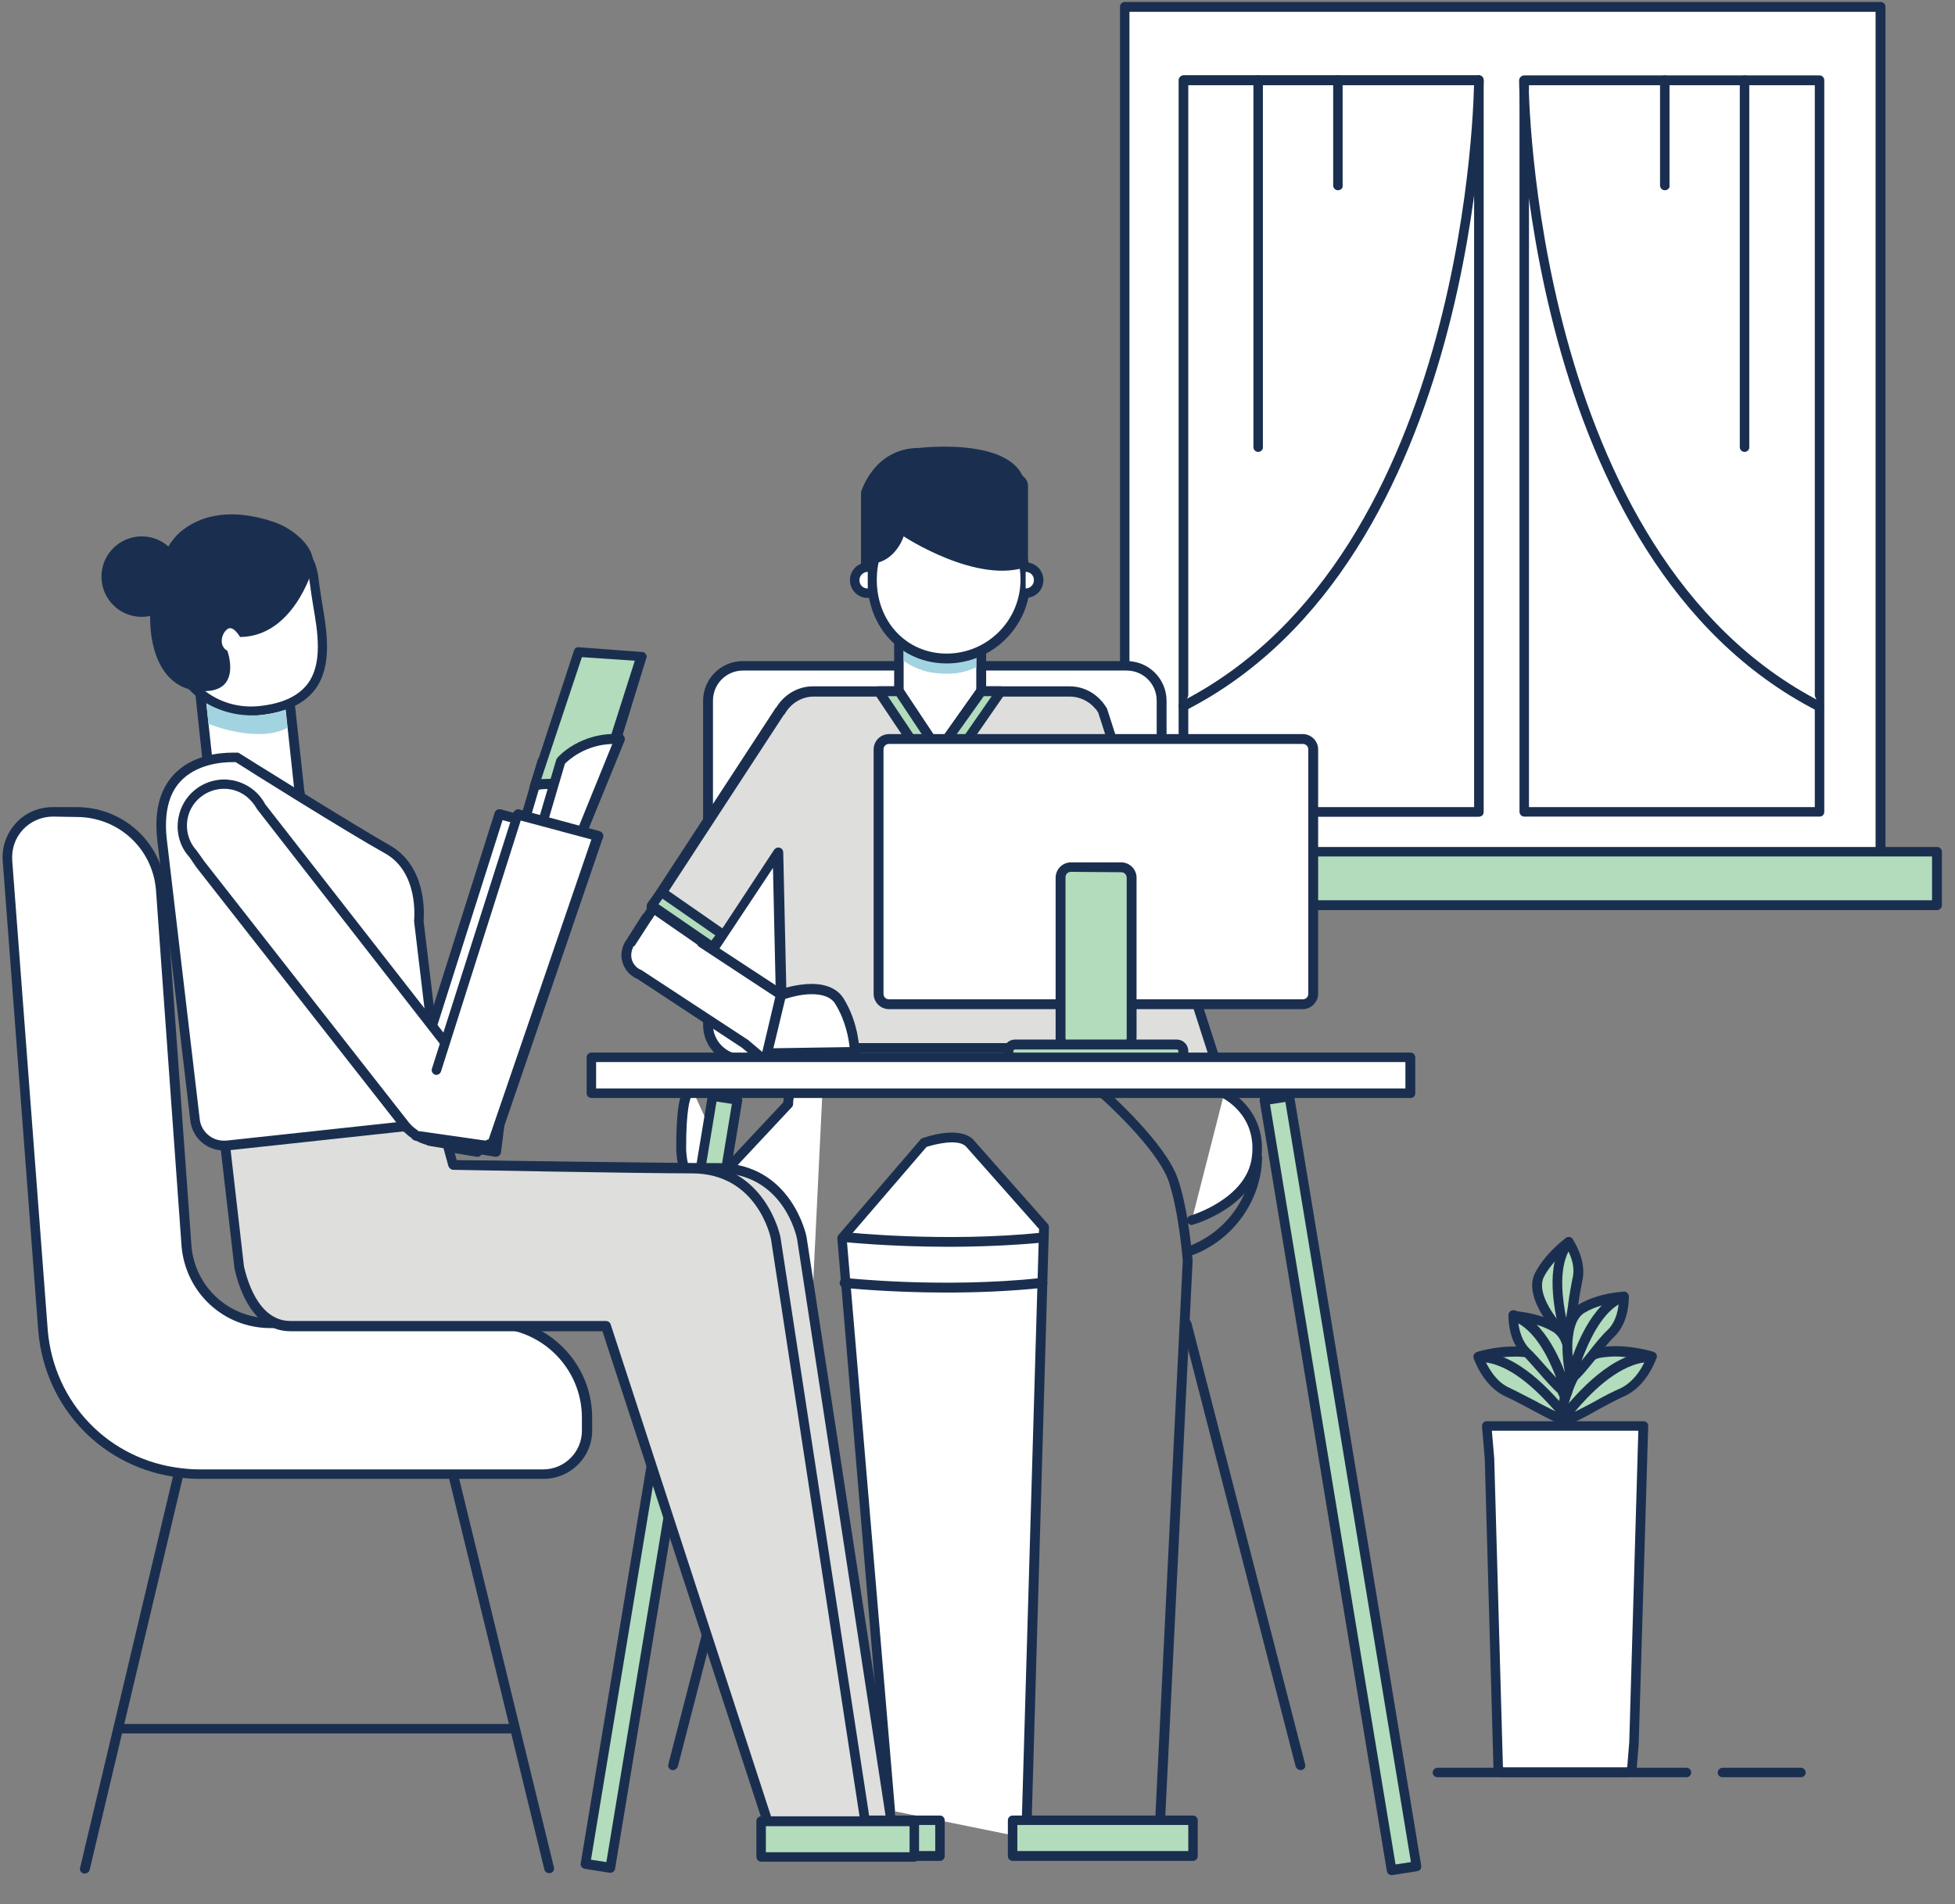 <?xml version="1.0" encoding="UTF-8"?>
<svg width="154px" height="150px" viewBox="0 0 154 150" version="1.1" xmlns="http://www.w3.org/2000/svg" xmlns:xlink="http://www.w3.org/1999/xlink">
    <rect x="0" y="0" width="154" height="150" fill="#808080" stroke="none"/>
    <!-- Generator: Sketch 53.2 (72643) - https://sketchapp.com -->
    <title>Slice 1</title>
    <desc>Created with Sketch.</desc>
    <g id="Page-1" stroke="none" stroke-width="1" fill="none" fill-rule="evenodd">
        <g id="family-office-01">
            <g id="Group" transform="translate(12.439, 57.521)" fill-rule="nonzero">
                <g transform="translate(0, 3.731)" id="Shape">
                    <path d="M20.089,28.636 L25.189,29.476 L25.998,23.008 L22.763,22.387 C22.515,22.2 22.266,22.045 21.986,21.951 L6.655,2.27 C6.188,1.399 5.38,0.746 4.323,0.56 C2.519,0.218 0.809,1.43 0.498,3.203 C0.311,4.26 0.622,5.286 1.306,6.032 L1.835,6.778 L1.897,6.871 L18.13,27.61 L18.161,27.579 C18.627,28.045 19.218,28.387 19.902,28.543 L19.902,28.574 L20.058,28.605 C20.058,28.636 20.058,28.636 20.089,28.636 C20.058,28.636 20.089,28.636 20.089,28.636 Z" fill="#FFFFFF"></path>
                    <path d="M25.189,29.88 C25.158,29.88 25.158,29.88 25.127,29.88 L20.027,29.04 C19.996,29.04 19.965,29.04 19.934,29.009 L19.871,29.009 C19.809,29.009 19.747,28.978 19.716,28.947 C19.063,28.761 18.472,28.45 18.005,27.983 C17.943,27.952 17.912,27.921 17.881,27.89 L1.555,7.058 L1.026,6.281 C0.28,5.472 -0.062,4.322 0.155,3.171 C0.466,1.43 1.99,0.155 3.763,0.155 C3.98,0.155 4.198,0.187 4.416,0.218 C5.535,0.435 6.468,1.119 6.997,2.114 L22.235,21.64 C22.452,21.734 22.67,21.858 22.919,22.045 L26.06,22.635 C26.246,22.666 26.402,22.853 26.371,23.071 L25.562,29.538 C25.562,29.631 25.5,29.724 25.407,29.787 C25.345,29.849 25.282,29.88 25.189,29.88 Z M20.12,28.263 C20.12,28.263 20.151,28.263 20.151,28.263 L24.878,29.04 L25.593,23.319 L22.701,22.76 C22.639,22.76 22.577,22.729 22.546,22.697 C22.297,22.511 22.079,22.387 21.862,22.293 C21.799,22.262 21.737,22.231 21.706,22.169 L6.375,2.487 C5.909,1.648 5.162,1.088 4.291,0.933 C2.705,0.653 1.182,1.71 0.902,3.265 C0.746,4.166 0.995,5.068 1.617,5.752 L2.239,6.623 L18.41,27.268 C18.441,27.299 18.472,27.299 18.472,27.33 C18.876,27.766 19.405,28.045 20.027,28.201 C20.027,28.232 20.058,28.232 20.12,28.263 L20.12,28.263 C20.089,28.263 20.12,28.263 20.12,28.263 Z" fill="#1A2F50"></path>
                </g>
                <g transform="translate(18.348, 0)" id="Shape">
                    <g transform="translate(9.951, 0)">
                        <path d="M0.529,7.524 L2.021,2.456 C2.021,2.456 3.701,0.529 6.655,0.715 L3.483,8.488" fill="#FFFFFF"></path>
                        <path d="M3.452,8.892 C3.39,8.892 3.359,8.892 3.296,8.861 C3.11,8.768 3.016,8.55 3.079,8.364 L6.033,1.088 C3.887,1.15 2.581,2.363 2.301,2.643 L0.84,7.618 C0.777,7.835 0.56,7.929 0.373,7.866 C0.155,7.804 0.062,7.587 0.124,7.4 L1.617,2.332 C1.648,2.27 1.648,2.239 1.71,2.176 C1.773,2.083 3.545,0.124 6.655,0.311 C6.779,0.311 6.904,0.373 6.966,0.497 C7.028,0.591 7.028,0.746 6.997,0.839 L3.825,8.613 C3.763,8.799 3.607,8.892 3.452,8.892 Z" fill="#1A2F50"></path>
                    </g>
                    <g transform="translate(2.488, 6.218)">
                        <path d="M12.377,2.114 L12.377,2.114 L6.064,0.404 L1.99,15.515 C1.773,15.733 0.591,18.469 0.435,18.749" fill="#FFFFFF"></path>
                        <path d="M0.466,19.122 C0.404,19.122 0.342,19.091 0.28,19.06 C0.093,18.966 0.031,18.718 0.155,18.531 C0.187,18.469 0.404,18.003 0.591,17.567 C1.244,16.137 1.524,15.546 1.679,15.329 L5.722,0.311 C5.784,0.093 6.002,-0.031 6.188,0.031 L12.501,1.741 C12.719,1.803 12.812,2.021 12.781,2.208 C12.719,2.425 12.501,2.518 12.315,2.487 L6.375,0.902 L2.395,15.639 C2.363,15.702 2.332,15.764 2.301,15.795 C2.177,15.95 1.617,17.225 1.306,17.909 C1.026,18.5 0.902,18.811 0.84,18.935 C0.746,19.06 0.591,19.122 0.466,19.122 Z" fill="#1A2F50"></path>
                    </g>
                    <g transform="translate(0, 6.218)">
                        <path d="M0.56,25.745 L6.126,26.522 L6.126,26.522 C6.655,26.149 6.406,26.802 6.655,26.149 L14.865,2.145 L8.552,0.435 L2.177,20.583" fill="#FFFFFF"></path>
                        <path d="M6.126,26.895 C6.095,26.895 6.095,26.895 6.064,26.895 L0.498,26.118 C0.28,26.087 0.155,25.9 0.155,25.682 C0.187,25.465 0.373,25.34 0.591,25.34 L6.033,26.087 C6.126,26.024 6.22,25.993 6.282,25.993 C6.282,25.993 6.282,25.993 6.282,25.962 L14.367,2.363 L8.801,0.871 L2.519,20.645 C2.457,20.832 2.239,20.956 2.052,20.894 C1.866,20.832 1.741,20.614 1.804,20.428 L8.179,0.28 C8.241,0.093 8.459,-0.031 8.645,0.031 L14.958,1.741 C15.051,1.772 15.145,1.834 15.207,1.928 C15.269,2.021 15.269,2.145 15.238,2.239 L7.028,26.242 C6.873,26.615 6.841,26.739 6.624,26.802 C6.562,26.802 6.468,26.802 6.406,26.802 C6.406,26.802 6.375,26.833 6.375,26.833 C6.282,26.864 6.22,26.895 6.126,26.895 Z" fill="#1A2F50"></path>
                    </g>
                </g>
            </g>
            <g id="XMLID_424_" transform="translate(116.616, 111.933)" fill-rule="nonzero">
                <path d="M12.843,0.404 L12.097,25.371 L12.035,26.273 L11.941,27.299 C11.91,27.517 11.724,27.703 11.506,27.703 L1.835,27.703 C1.617,27.703 1.399,27.517 1.399,27.299 L0.715,2.985 L0.591,1.306 L0.529,0.404 L12.843,0.404 L12.843,0.404 Z" id="Shape" fill="#FFFFFF"></path>
                <path d="M11.506,28.076 L1.835,28.076 C1.399,28.076 1.026,27.734 1.026,27.299 L0.342,2.985 L0.124,0.435 C0.124,0.342 0.155,0.218 0.218,0.155 C0.28,0.062 0.404,0.031 0.498,0.031 L12.843,0.031 C12.937,0.031 13.061,0.062 13.123,0.155 C13.185,0.218 13.248,0.342 13.216,0.435 L12.47,25.403 L12.315,27.361 C12.315,27.734 11.941,28.076 11.506,28.076 Z M0.902,0.777 L1.088,2.954 L1.773,27.268 C1.773,27.268 1.804,27.299 1.835,27.299 L11.506,27.299 C11.537,27.299 11.568,27.268 11.568,27.237 L11.724,25.309 L12.439,0.777 L0.902,0.777 Z" id="Shape" fill="#1A2F50"></path>
            </g>
            <g id="Group" transform="translate(115.994, 97.319)" fill-rule="nonzero">
                <g transform="translate(0, 8.706)" id="Shape">
                    <g>
                        <path d="M7.681,5.908 C7.681,5.908 6.997,0.964 4.54,0.56 C2.488,0.218 0.498,0.871 0.498,0.871 L0.498,0.871 C0.622,0.871 0.684,0.902 0.777,0.933 C3.856,1.057 6.655,5.379 7.277,6.001" fill="#B2DCBB"></path>
                        <path d="M7.308,6.374 C7.215,6.374 7.121,6.343 7.028,6.25 C6.904,6.125 6.717,5.908 6.468,5.566 C5.38,4.197 3.141,1.368 0.777,1.275 C0.684,1.275 0.622,1.244 0.56,1.244 C0.373,1.244 0.187,1.088 0.155,0.902 C0.124,0.715 0.218,0.529 0.404,0.466 C0.498,0.435 2.488,-0.187 4.602,0.155 C7.308,0.591 8.054,5.628 8.054,5.845 C8.085,6.063 7.93,6.25 7.712,6.281 C7.65,6.281 7.588,6.281 7.557,6.281 C7.495,6.343 7.401,6.374 7.308,6.374 Z M2.332,0.902 C4.416,1.772 6.157,3.949 7.09,5.13 C7.121,5.161 7.152,5.224 7.184,5.255 C6.841,3.7 6.002,1.182 4.478,0.933 C3.701,0.808 2.954,0.839 2.332,0.902 Z" fill="#1A2F50"></path>
                    </g>
                    <g transform="translate(0, 0.311)">
                        <path d="M0.435,0.56 C0.684,1.244 1.399,2.736 2.768,3.358 C4.291,4.011 7.246,5.908 7.65,5.597 C7.028,4.975 3.856,0.497 0.435,0.56 Z" fill="#B2DCBB"></path>
                        <path d="M7.557,6.001 L7.557,6.001 C7.059,6.001 6.095,5.503 4.54,4.664 C3.856,4.291 3.141,3.918 2.643,3.7 C1.12,3.016 0.342,1.368 0.093,0.684 C0.062,0.56 0.062,0.435 0.124,0.342 C0.187,0.249 0.311,0.187 0.435,0.187 L0.529,0.187 C3.576,0.187 6.344,3.451 7.526,4.85 C7.712,5.068 7.868,5.255 7.93,5.317 C8.023,5.41 8.054,5.503 8.054,5.628 C8.054,5.752 7.992,5.845 7.899,5.908 C7.805,5.97 7.681,6.001 7.557,6.001 Z M1.057,0.995 C1.399,1.679 1.99,2.612 2.954,3.016 C3.483,3.265 4.167,3.638 4.913,4.011 C5.411,4.291 6.033,4.602 6.53,4.85 C5.349,3.513 3.265,1.306 1.057,0.995 Z" fill="#1A2F50"></path>
                    </g>
                </g>
                <g transform="translate(6.22, 8.706)" id="Shape">
                    <g>
                        <path d="M0.684,5.908 C0.684,5.908 1.368,0.964 3.825,0.56 C5.877,0.218 7.868,0.871 7.868,0.871 L7.868,0.871 C7.743,0.871 7.681,0.902 7.588,0.933 C4.509,1.057 1.71,5.379 1.088,6.001" fill="#B2DCBB"></path>
                        <path d="M1.057,6.374 C0.964,6.374 0.871,6.343 0.777,6.25 C0.715,6.25 0.684,6.281 0.622,6.25 C0.404,6.218 0.28,6.032 0.28,5.814 C0.311,5.597 1.026,0.591 3.732,0.124 C5.846,-0.218 7.868,0.435 7.93,0.435 C8.116,0.497 8.21,0.684 8.179,0.871 C8.148,1.057 7.992,1.182 7.805,1.182 C7.712,1.213 7.619,1.213 7.526,1.244 C5.162,1.337 2.923,4.197 1.835,5.534 C1.586,5.845 1.399,6.063 1.275,6.218 C1.275,6.343 1.151,6.374 1.057,6.374 Z M5.069,0.839 C4.696,0.839 4.291,0.871 3.887,0.933 C2.363,1.182 1.524,3.7 1.182,5.255 C1.213,5.224 1.244,5.161 1.275,5.13 C2.208,3.949 3.949,1.772 6.002,0.902 C5.722,0.871 5.411,0.839 5.069,0.839 Z" fill="#1A2F50"></path>
                    </g>
                    <g transform="translate(0, 0.311)">
                        <path d="M7.93,0.56 C7.681,1.244 6.966,2.736 5.598,3.358 C4.074,4.011 1.12,5.908 0.715,5.597 C1.337,4.975 4.509,0.497 7.93,0.56 Z" fill="#B2DCBB"></path>
                        <path d="M0.809,6.001 C0.653,6.001 0.529,5.97 0.435,5.876 C0.342,5.814 0.28,5.721 0.28,5.597 C0.28,5.472 0.311,5.379 0.404,5.286 C0.498,5.192 0.622,5.037 0.84,4.819 C2.021,3.42 4.789,0.155 7.837,0.155 L7.93,0.155 C8.054,0.155 8.179,0.218 8.241,0.311 C8.303,0.404 8.334,0.56 8.272,0.653 C7.961,1.492 7.184,3.016 5.722,3.669 C5.224,3.887 4.509,4.26 3.825,4.633 C2.301,5.503 1.306,6.001 0.809,6.001 Z M7.308,0.995 C5.1,1.306 2.985,3.513 1.835,4.882 C2.332,4.633 2.954,4.322 3.452,4.042 C4.167,3.638 4.882,3.265 5.411,3.047 C6.375,2.581 6.997,1.679 7.308,0.995 Z" fill="#1A2F50"></path>
                    </g>
                </g>
                <g transform="translate(2.799, 5.597)" id="Shape">
                    <g transform="translate(0, 0.311)">
                        <path d="M4.665,6.498 C4.665,6.498 5.566,2.394 3.732,1.337 C2.208,0.466 0.435,0.404 0.435,0.404 L0.435,0.404 C0.529,0.435 0.56,0.497 0.653,0.529 C3.048,1.524 4.012,5.752 4.323,6.436" fill="#B2DCBB"></path>
                        <path d="M4.665,6.871 C4.634,6.871 4.602,6.871 4.571,6.871 C4.54,6.871 4.478,6.84 4.447,6.84 C4.26,6.903 4.074,6.809 3.98,6.654 C3.918,6.529 3.825,6.281 3.732,5.939 C3.265,4.539 2.301,1.679 0.498,0.902 C0.404,0.871 0.342,0.839 0.311,0.808 C0.124,0.746 0.031,0.56 0.062,0.373 C0.093,0.187 0.28,0.062 0.435,0.062 C0.498,0.062 2.301,0.124 3.887,1.026 C5.94,2.176 5.069,6.405 5.007,6.592 C5.007,6.747 4.82,6.871 4.665,6.871 Z M2.084,1.088 C3.327,2.363 4.043,4.384 4.416,5.566 C4.571,4.26 4.571,2.27 3.514,1.679 C3.048,1.399 2.55,1.213 2.084,1.088 Z" fill="#1A2F50"></path>
                    </g>
                    <g>
                        <path d="M0.404,0.715 C0.404,1.337 0.529,2.736 1.462,3.607 C2.457,4.571 4.291,6.934 4.696,6.809 C4.323,6.125 3.11,1.648 0.404,0.715 Z" fill="#B2DCBB"></path>
                        <path d="M4.634,7.182 C4.198,7.182 3.67,6.654 2.395,5.192 C1.959,4.695 1.524,4.197 1.182,3.855 C0.187,2.892 0.031,1.461 0.031,0.684 C0.031,0.56 0.093,0.435 0.187,0.373 C0.28,0.311 0.404,0.28 0.529,0.311 C3.016,1.15 4.291,4.633 4.82,6.094 C4.913,6.312 4.976,6.498 5.007,6.592 C5.069,6.685 5.069,6.809 5.007,6.903 C4.976,6.996 4.882,7.089 4.758,7.12 C4.727,7.182 4.665,7.182 4.634,7.182 Z M0.809,1.337 C0.902,1.959 1.12,2.767 1.679,3.327 C2.052,3.669 2.488,4.166 2.954,4.695 C3.203,4.975 3.514,5.317 3.794,5.628 C3.265,4.229 2.301,2.176 0.809,1.337 Z" fill="#1A2F50"></path>
                    </g>
                </g>
                <g transform="translate(6.841, 4.353)" id="Shape">
                    <g>
                        <path d="M0.84,6.561 C0.84,6.561 -0.062,2.456 1.773,1.399 C3.296,0.529 5.069,0.466 5.069,0.466 L5.069,0.466 C4.976,0.497 4.945,0.56 4.851,0.591 C2.457,1.586 1.493,5.814 1.182,6.498" fill="#B2DCBB"></path>
                        <path d="M0.84,6.934 C0.653,6.934 0.498,6.809 0.466,6.623 C0.435,6.436 -0.466,2.208 1.586,1.057 C3.172,0.155 4.976,0.093 5.038,0.093 C5.224,0.093 5.38,0.218 5.442,0.404 C5.473,0.591 5.38,0.777 5.193,0.839 C5.131,0.871 5.069,0.933 4.976,0.964 C3.172,1.71 2.208,4.602 1.741,6.001 C1.648,6.312 1.555,6.561 1.493,6.716 C1.399,6.903 1.213,6.965 1.026,6.903 C0.995,6.934 0.964,6.934 0.902,6.965 C0.902,6.934 0.871,6.934 0.84,6.934 Z M3.421,1.15 C2.954,1.275 2.457,1.461 1.99,1.741 C0.964,2.332 0.933,4.322 1.088,5.628 C1.462,4.446 2.177,2.425 3.421,1.15 Z" fill="#1A2F50"></path>
                    </g>
                    <g transform="translate(0.311, 0)">
                        <path d="M4.789,0.466 C4.789,1.088 4.665,2.487 3.732,3.358 C2.737,4.322 0.902,7.058 0.498,6.934 C0.84,6.25 2.084,1.399 4.789,0.466 Z" fill="#B2DCBB"></path>
                        <path d="M0.56,7.307 C0.529,7.307 0.466,7.307 0.404,7.276 C0.311,7.245 0.218,7.151 0.155,7.058 C0.124,6.965 0.124,6.84 0.155,6.747 C0.218,6.654 0.28,6.436 0.373,6.187 C0.902,4.633 2.177,0.933 4.665,0.093 C4.789,0.062 4.913,0.062 5.007,0.155 C5.1,0.249 5.162,0.342 5.162,0.466 C5.162,1.244 5.007,2.674 4.012,3.638 C3.607,4.011 3.079,4.695 2.581,5.348 C1.399,6.809 0.964,7.307 0.56,7.307 Z M4.354,1.088 C2.923,1.959 1.99,4.042 1.43,5.534 C1.617,5.317 1.804,5.068 1.959,4.882 C2.488,4.197 3.048,3.513 3.483,3.109 C4.074,2.55 4.291,1.71 4.354,1.088 Z" fill="#1A2F50"></path>
                    </g>
                </g>
                <g transform="translate(4.665, 0)" id="Shape">
                    <g>
                        <path d="M2.612,7.929 C2.612,7.929 -0.373,4.944 0.622,3.078 C1.43,1.524 2.892,0.529 2.892,0.529 L2.892,0.529 C2.83,0.622 2.83,0.684 2.768,0.746 C1.306,2.892 2.768,6.965 2.861,7.711" fill="#B2DCBB"></path>
                        <path d="M2.612,8.333 C2.519,8.333 2.426,8.302 2.332,8.208 C2.208,8.084 -0.84,5.006 0.28,2.923 C1.151,1.306 2.612,0.28 2.674,0.218 C2.83,0.124 3.048,0.124 3.172,0.28 C3.296,0.404 3.327,0.622 3.203,0.777 C3.172,0.839 3.141,0.933 3.11,0.995 C1.99,2.612 2.737,5.566 3.11,6.965 C3.203,7.307 3.265,7.555 3.265,7.68 C3.296,7.866 3.172,8.053 2.985,8.115 C2.954,8.146 2.954,8.177 2.923,8.208 C2.83,8.271 2.737,8.333 2.612,8.333 Z M1.866,1.99 C1.555,2.363 1.213,2.767 0.964,3.265 C0.404,4.322 1.462,6.001 2.332,7.027 C2.021,5.814 1.493,3.731 1.866,1.99 Z" fill="#1A2F50"></path>
                    </g>
                    <g transform="translate(1.555, 0)">
                        <path d="M1.368,0.529 C1.71,1.057 2.363,2.301 2.052,3.513 C1.741,4.882 1.462,7.835 1.057,7.929 C0.964,7.182 -0.435,2.767 1.368,0.529 Z" fill="#B2DCBB"></path>
                        <path d="M1.057,8.333 C0.995,8.333 0.902,8.302 0.84,8.271 C0.746,8.208 0.684,8.115 0.684,7.991 C0.684,7.897 0.622,7.711 0.591,7.462 C0.249,5.939 -0.56,2.332 1.057,0.28 C1.12,0.187 1.244,0.124 1.368,0.124 C1.493,0.124 1.617,0.187 1.679,0.311 C2.084,0.964 2.737,2.27 2.426,3.607 C2.332,4.073 2.208,4.726 2.115,5.379 C1.773,7.493 1.648,8.177 1.182,8.333 C1.151,8.302 1.088,8.333 1.057,8.333 Z M1.337,1.275 C0.56,2.798 0.871,5.037 1.151,6.498 C1.213,6.094 1.306,5.628 1.337,5.255 C1.43,4.571 1.555,3.918 1.648,3.42 C1.866,2.643 1.617,1.834 1.337,1.275 Z" fill="#1A2F50"></path>
                    </g>
                </g>
            </g>
            <path d="M132.849,140.009 L113.226,140.009 C113.009,140.009 112.853,139.823 112.853,139.636 C112.853,139.45 113.04,139.263 113.226,139.263 L132.849,139.263 C133.066,139.263 133.222,139.45 133.222,139.636 C133.222,139.823 133.066,140.009 132.849,140.009 Z" id="Shape" fill="#1A2F50" fill-rule="nonzero"></path>
            <path d="M141.867,140.009 L135.679,140.009 C135.461,140.009 135.305,139.823 135.305,139.636 C135.305,139.45 135.492,139.263 135.679,139.263 L141.867,139.263 C142.085,139.263 142.24,139.45 142.24,139.636 C142.24,139.823 142.085,140.009 141.867,140.009 Z" id="Shape" fill="#1A2F50" fill-rule="nonzero"></path>
            <path d="M102.435,139.45 C102.28,139.45 102.124,139.325 102.062,139.17 L93.106,104.408 C93.044,104.191 93.168,104.004 93.386,103.942 C93.604,103.88 93.79,104.004 93.852,104.222 L102.809,138.983 C102.871,139.201 102.746,139.387 102.529,139.45 C102.498,139.418 102.466,139.45 102.435,139.45 Z" id="Shape" fill="#1A2F50" fill-rule="nonzero"></path>
            <path d="M53.021,139.45 C52.99,139.45 52.959,139.45 52.928,139.45 C52.71,139.387 52.586,139.201 52.648,138.983 L63.128,98.408 C63.19,98.19 63.377,98.066 63.595,98.128 C63.812,98.19 63.937,98.376 63.874,98.594 L53.395,139.17 C53.332,139.325 53.177,139.45 53.021,139.45 Z" id="Shape" fill="#1A2F50" fill-rule="nonzero"></path>
            <g id="Group" transform="translate(53.177, 85.504)" fill-rule="nonzero">
                <path d="M7.246,13.183 C7.246,13.183 0.498,10.198 0.498,4.882 C0.498,-0.435 1.399,0.435 1.399,0.435" id="Shape" fill="#FFFFFF"></path>
                <path d="M7.246,13.556 C7.184,13.556 7.152,13.556 7.09,13.525 C6.81,13.401 0.093,10.385 0.093,4.882 C0.093,0.964 0.56,0.249 1.026,0.062 C1.275,-0.031 1.524,0.031 1.679,0.187 C1.835,0.342 1.835,0.591 1.679,0.715 C1.586,0.808 1.43,0.839 1.306,0.808 C1.182,1.026 0.871,1.866 0.871,4.882 C0.871,9.887 7.339,12.779 7.401,12.81 C7.588,12.903 7.681,13.121 7.588,13.308 C7.526,13.463 7.401,13.556 7.246,13.556 Z" id="Shape" fill="#1A2F50"></path>
            </g>
            <g id="Group" transform="translate(93.293, 85.504)" fill-rule="nonzero">
                <path d="M3.141,0.622 C3.141,0.622 6.188,2.021 5.722,5.69 C5.255,9.266 0.591,10.603 0.591,10.603" id="Shape" fill="#FFFFFF"></path>
                <path d="M0.591,11.007 C0.435,11.007 0.28,10.882 0.218,10.727 C0.155,10.509 0.28,10.323 0.466,10.261 C0.498,10.261 4.913,8.955 5.318,5.659 C5.753,2.27 2.985,0.995 2.954,0.964 C2.768,0.871 2.674,0.653 2.768,0.466 C2.861,0.28 3.079,0.187 3.265,0.28 C3.296,0.28 6.562,1.834 6.064,5.752 C5.566,9.545 0.84,10.945 0.653,10.976 C0.653,11.007 0.622,11.007 0.591,11.007 Z" id="Shape" fill="#1A2F50"></path>
            </g>
            <g id="Group" transform="translate(65.927, 88.924)" fill-rule="nonzero">
                <path d="M4.198,53.697 L0.404,8.613 L6.841,1.119 C6.841,1.119 9.391,0.155 10.418,1.119 L16.295,7.773 L14.896,55.873" id="Shape" fill="#FFFFFF"></path>
                <path d="M14.896,56.246 C14.896,56.246 14.896,56.246 14.896,56.246 C14.678,56.246 14.491,56.06 14.523,55.842 L15.922,7.897 L10.138,1.368 C9.485,0.777 7.743,1.213 7.059,1.43 L0.777,8.737 L4.571,53.666 C4.602,53.883 4.447,54.07 4.229,54.07 C4.012,54.101 3.825,53.945 3.825,53.728 L0.031,8.644 C0.031,8.55 0.062,8.426 0.124,8.364 L6.562,0.871 C6.593,0.808 6.655,0.777 6.717,0.746 C6.997,0.653 9.516,-0.249 10.698,0.808 L16.606,7.493 C16.668,7.555 16.699,7.649 16.699,7.773 L15.3,55.873 C15.3,56.091 15.113,56.246 14.896,56.246 Z" id="Shape" fill="#1A2F50"></path>
            </g>
            <g id="Group" transform="translate(55.976, 83.639)" fill-rule="nonzero">
                <path d="M6.126,57.77 L0.591,9.297 L6.126,3.389 C6.126,1.866 7.37,0.622 8.894,0.622" id="Shape" fill="#FFFFFF"></path>
                <path d="M6.126,58.174 C5.94,58.174 5.753,58.018 5.753,57.832 L0.187,9.328 C0.187,9.203 0.218,9.11 0.28,9.017 L5.722,3.203 C5.815,1.555 7.184,0.218 8.863,0.218 C9.08,0.218 9.236,0.404 9.236,0.591 C9.236,0.777 9.049,0.964 8.863,0.964 C7.557,0.964 6.499,2.021 6.499,3.327 C6.499,3.42 6.468,3.513 6.406,3.576 L0.995,9.359 L6.53,57.676 C6.562,57.894 6.406,58.081 6.188,58.112 C6.157,58.174 6.126,58.174 6.126,58.174 Z" id="Shape" fill="#1A2F50"></path>
            </g>
            <path d="M91.302,145.171 C91.302,145.171 91.302,145.171 91.302,145.171 C91.085,145.171 90.898,144.984 90.929,144.766 L93.168,99.309 L93.168,99.309 C93.168,99.309 92.888,95.609 92.08,93.122 C91.209,90.479 86.669,86.437 86.607,86.406 C86.451,86.25 86.42,86.033 86.576,85.877 C86.731,85.722 86.949,85.691 87.104,85.846 C87.291,86.033 91.862,90.075 92.795,92.904 C93.666,95.485 93.915,99.154 93.946,99.309 L91.707,144.829 C91.676,145.015 91.52,145.171 91.302,145.171 Z" id="Shape" fill="#1A2F50" fill-rule="nonzero"></path>
            <g id="Group" transform="translate(88.006, 0)" fill-rule="nonzero">
                <polygon id="Rectangle-path" fill="#FFFFFF" points="0.591 0.529 60.143 0.529 60.143 69.274 0.591 69.274"></polygon>
                <path d="M60.143,69.678 L0.591,69.678 C0.373,69.678 0.218,69.492 0.218,69.305 L0.218,0.529 C0.218,0.311 0.404,0.155 0.591,0.155 L60.143,0.155 C60.36,0.155 60.516,0.342 60.516,0.529 L60.516,69.274 C60.516,69.523 60.36,69.678 60.143,69.678 Z M0.964,68.901 L59.738,68.901 L59.738,0.933 L0.964,0.933 L0.964,68.901 Z" id="Shape" fill="#1A2F50"></path>
            </g>
            <g id="Group" transform="translate(92.671, 5.908)">
                <g fill-rule="nonzero">
                    <polygon id="Rectangle-path" fill="#FFFFFF" points="0.56 0.404 23.821 0.404 23.821 58.05 0.56 58.05"></polygon>
                    <path d="M23.821,58.423 L0.56,58.423 C0.342,58.423 0.187,58.236 0.187,58.05 L0.187,0.404 C0.187,0.187 0.373,0.031 0.56,0.031 L23.821,0.031 C24.038,0.031 24.194,0.218 24.194,0.404 L24.194,58.05 C24.194,58.267 24.038,58.423 23.821,58.423 Z M0.933,57.676 L23.448,57.676 L23.448,0.808 L0.933,0.808 L0.933,57.676 Z" id="Shape" fill="#1A2F50"></path>
                </g>
                <g fill-rule="nonzero" id="Shape">
                    <path d="M23.821,0.404 C23.821,0.404 23.821,37.839 0.56,49.717" fill="#FFFFFF"></path>
                    <path d="M0.56,50.121 C0.435,50.121 0.28,50.059 0.218,49.903 C0.124,49.717 0.187,49.499 0.373,49.375 C23.168,37.715 23.448,0.777 23.448,0.404 C23.448,0.187 23.634,0.031 23.821,0.031 L23.821,0.031 C24.038,0.031 24.194,0.218 24.194,0.404 C24.194,0.777 23.914,38.213 0.715,50.059 C0.684,50.121 0.622,50.121 0.56,50.121 Z" fill="#1A2F50"></path>
                </g>
                <g transform="translate(5.909, 0)" id="Shape">
                    <path d="M0.529,0.404 L0.529,29.289"></path>
                    <path d="M0.529,29.693 C0.311,29.693 0.155,29.507 0.155,29.32 L0.155,0.404 C0.155,0.187 0.342,0.031 0.529,0.031 C0.715,0.031 0.902,0.218 0.902,0.404 L0.902,29.289 C0.933,29.507 0.746,29.693 0.529,29.693 Z" fill="#1A2F50" fill-rule="nonzero"></path>
                </g>
                <g transform="translate(12.128, 0)" id="Shape">
                    <path d="M0.591,0.404 L0.591,8.706"></path>
                    <path d="M0.591,9.079 C0.373,9.079 0.218,8.892 0.218,8.706 L0.218,0.404 C0.218,0.187 0.404,0.031 0.591,0.031 C0.809,0.031 0.964,0.218 0.964,0.404 L0.964,8.706 C0.995,8.924 0.809,9.079 0.591,9.079 Z" fill="#1A2F50" fill-rule="nonzero"></path>
                </g>
            </g>
            <g id="Group" transform="translate(92.671, 5.908)">
                <g fill-rule="nonzero">
                    <polygon id="Rectangle-path" fill="#FFFFFF" points="0.56 0.404 23.821 0.404 23.821 58.05 0.56 58.05"></polygon>
                    <path d="M23.821,58.423 L0.56,58.423 C0.342,58.423 0.187,58.236 0.187,58.05 L0.187,0.404 C0.187,0.187 0.373,0.031 0.56,0.031 L23.821,0.031 C24.038,0.031 24.194,0.218 24.194,0.404 L24.194,58.05 C24.194,58.267 24.038,58.423 23.821,58.423 Z M0.933,57.676 L23.448,57.676 L23.448,0.808 L0.933,0.808 L0.933,57.676 Z" id="Shape" fill="#1A2F50"></path>
                </g>
                <g fill-rule="nonzero" id="Shape">
                    <path d="M23.821,0.404 C23.821,0.404 23.821,37.839 0.56,49.717" fill="#FFFFFF"></path>
                    <path d="M0.56,50.121 C0.435,50.121 0.28,50.059 0.218,49.903 C0.124,49.717 0.187,49.499 0.373,49.375 C23.168,37.715 23.448,0.777 23.448,0.404 C23.448,0.187 23.634,0.031 23.821,0.031 L23.821,0.031 C24.038,0.031 24.194,0.218 24.194,0.404 C24.194,0.777 23.914,38.213 0.715,50.059 C0.684,50.121 0.622,50.121 0.56,50.121 Z" fill="#1A2F50"></path>
                </g>
                <g transform="translate(5.909, 0)" id="Shape">
                    <path d="M0.529,0.404 L0.529,29.289"></path>
                    <path d="M0.529,29.693 C0.311,29.693 0.155,29.507 0.155,29.32 L0.155,0.404 C0.155,0.187 0.342,0.031 0.529,0.031 C0.715,0.031 0.902,0.218 0.902,0.404 L0.902,29.289 C0.933,29.507 0.746,29.693 0.529,29.693 Z" fill="#1A2F50" fill-rule="nonzero"></path>
                </g>
                <g transform="translate(12.128, 0)" id="Shape">
                    <path d="M0.591,0.404 L0.591,8.706"></path>
                    <path d="M0.591,9.079 C0.373,9.079 0.218,8.892 0.218,8.706 L0.218,0.404 C0.218,0.187 0.404,0.031 0.591,0.031 C0.809,0.031 0.964,0.218 0.964,0.404 L0.964,8.706 C0.995,8.924 0.809,9.079 0.591,9.079 Z" fill="#1A2F50" fill-rule="nonzero"></path>
                </g>
            </g>
            <g id="Group" transform="translate(119.415, 5.908)">
                <g fill-rule="nonzero">
                    <polygon id="Rectangle-path" fill="#FFFFFF" points="0.653 0.404 23.914 0.404 23.914 58.05 0.653 58.05"></polygon>
                    <path d="M23.914,58.423 L0.653,58.423 C0.435,58.423 0.28,58.236 0.28,58.05 L0.28,0.404 C0.28,0.187 0.466,0.031 0.653,0.031 L23.914,0.031 C24.132,0.031 24.287,0.218 24.287,0.404 L24.287,58.05 C24.287,58.267 24.132,58.423 23.914,58.423 Z M1.026,57.676 L23.541,57.676 L23.541,0.808 L1.026,0.808 L1.026,57.676 L1.026,57.676 Z" id="Shape" fill="#1A2F50"></path>
                </g>
                <g fill-rule="nonzero" id="Shape">
                    <path d="M0.653,0.404 C0.653,0.404 0.653,37.839 23.914,49.717" fill="#FFFFFF"></path>
                    <path d="M23.914,50.121 C23.852,50.121 23.79,50.121 23.727,50.09 C0.529,38.213 0.249,0.808 0.249,0.435 C0.249,0.218 0.435,0.062 0.622,0.062 C0.809,0.062 0.995,0.249 0.995,0.435 C0.995,0.808 1.275,37.746 24.07,49.406 C24.256,49.499 24.318,49.748 24.225,49.934 C24.194,50.059 24.038,50.121 23.914,50.121 Z" fill="#1A2F50"></path>
                </g>
                <g transform="translate(17.415, 0)" id="Shape">
                    <path d="M0.591,0.404 L0.591,29.289"></path>
                    <path d="M0.591,29.693 C0.373,29.693 0.218,29.507 0.218,29.32 L0.218,0.404 C0.218,0.187 0.404,0.031 0.591,0.031 C0.777,0.031 0.964,0.218 0.964,0.404 L0.964,29.289 C0.995,29.507 0.809,29.693 0.591,29.693 Z" fill="#1A2F50" fill-rule="nonzero"></path>
                </g>
                <g transform="translate(11.195, 0)" id="Shape">
                    <path d="M0.529,0.404 L0.529,8.706"></path>
                    <path d="M0.529,9.079 C0.311,9.079 0.155,8.892 0.155,8.706 L0.155,0.404 C0.155,0.187 0.342,0.031 0.529,0.031 C0.715,0.031 0.902,0.218 0.902,0.404 L0.902,8.706 C0.933,8.924 0.746,9.079 0.529,9.079 Z" fill="#1A2F50" fill-rule="nonzero"></path>
                </g>
            </g>
            <g id="Group" transform="translate(92.671, 66.538)" fill-rule="nonzero">
                <polygon id="Rectangle-path" fill="#B2DCBB" points="0.56 0.56 59.925 0.56 59.925 4.788 0.56 4.788"></polygon>
                <path d="M59.925,5.161 L0.56,5.161 C0.342,5.161 0.187,4.975 0.187,4.788 L0.187,0.56 C0.187,0.342 0.373,0.187 0.56,0.187 L59.925,0.187 C60.143,0.187 60.298,0.373 60.298,0.56 L60.298,4.788 C60.298,4.975 60.112,5.161 59.925,5.161 Z M0.933,4.384 L59.521,4.384 L59.521,0.933 L0.933,0.933 L0.933,4.384 Z" id="Shape" fill="#1A2F50"></path>
            </g>
            <g id="Group" transform="translate(45.713, 35.134)" fill-rule="nonzero">
                <g transform="translate(9.64, 16.79)" id="Shape">
                    <path d="M33.399,31.559 L3.172,31.559 C1.648,31.559 0.404,30.315 0.404,28.792 L0.404,3.265 C0.404,1.741 1.648,0.497 3.172,0.497 L33.399,0.497 C34.923,0.497 36.166,1.741 36.166,3.265 L36.166,28.792 C36.166,30.346 34.923,31.559 33.399,31.559 Z" fill="#FFFFFF"></path>
                    <path d="M33.399,31.963 L3.172,31.963 C1.43,31.963 0.031,30.564 0.031,28.823 L0.031,3.296 C0.031,1.555 1.43,0.155 3.172,0.155 L33.399,0.155 C35.14,0.155 36.54,1.555 36.54,3.296 L36.54,28.823 C36.54,30.533 35.14,31.963 33.399,31.963 Z M3.172,0.902 C1.866,0.902 0.809,1.959 0.809,3.265 L0.809,28.792 C0.809,30.097 1.866,31.155 3.172,31.155 L33.399,31.155 C34.705,31.155 35.762,30.097 35.762,28.792 L35.762,3.265 C35.762,1.959 34.705,0.902 33.399,0.902 L3.172,0.902 L3.172,0.902 Z" fill="#1A2F50"></path>
                </g>
                <g transform="translate(3.11, 0)">
                    <g transform="translate(0, 3.731)">
                        <g transform="translate(21.457, 10.261)" id="Shape">
                            <polygon fill="#FFFFFF" points="6.997 9.794 0.529 9.794 0.529 0.466 6.997 2.114"></polygon>
                            <path d="M6.997,10.167 L0.529,10.167 C0.311,10.167 0.155,9.981 0.155,9.794 L0.155,0.466 C0.155,0.342 0.218,0.249 0.311,0.155 C0.404,0.093 0.529,0.062 0.653,0.093 L7.121,1.741 C7.277,1.772 7.401,1.928 7.401,2.114 L7.401,9.794 C7.401,10.012 7.215,10.167 6.997,10.167 Z M0.902,9.39 L6.624,9.39 L6.624,2.394 L0.902,0.933 L0.902,9.39 Z" fill="#1A2F50"></path>
                        </g>
                        <path d="M22.359,10.82 L22.359,13.214 C23.416,13.898 24.349,14.209 25.749,14.209 C26.713,14.209 27.241,14.054 28.081,13.712 L28.081,12.313 L22.359,10.82 Z" id="Shape" fill="#A2D3E1"></path>
                        <g transform="translate(19.28, 0)" id="Shape">
                            <path d="M12.688,6.809 C12.688,10.229 9.92,13.028 6.468,13.028 C3.048,13.028 0.591,10.261 0.591,6.809 C0.591,3.389 3.048,0.591 6.468,0.591 C9.92,0.591 12.688,3.389 12.688,6.809 Z" fill="#FFFFFF"></path>
                            <path d="M6.468,13.401 C2.892,13.401 0.218,10.571 0.218,6.809 C0.218,3.047 2.923,0.218 6.468,0.218 C10.107,0.218 13.061,3.171 13.061,6.809 C13.061,10.447 10.107,13.401 6.468,13.401 Z M6.468,0.995 C3.327,0.995 0.964,3.513 0.964,6.809 C0.964,10.136 3.327,12.624 6.468,12.624 C9.671,12.624 12.284,10.012 12.284,6.809 C12.315,3.607 9.702,0.995 6.468,0.995 Z" fill="#1A2F50"></path>
                        </g>
                        <g transform="translate(0, 23.319)" id="Shape">
                            <path d="M13.341,16.634 L6.437,12.095 L12.035,3.607 C12.252,3.265 12.159,2.798 11.817,2.581 L9.112,0.777 C8.77,0.56 8.303,0.653 8.085,0.995 L2.177,10.074 C2.146,10.105 2.115,10.105 2.115,10.136 L0.933,12.002 L0.871,12.095 C0.84,12.157 0.809,12.188 0.777,12.25 L0.746,12.282 C0.715,12.313 0.715,12.344 0.715,12.375 C0.591,12.592 0.529,12.872 0.56,13.152 C0.56,13.587 0.777,13.992 1.057,14.303 C1.213,14.458 1.399,14.582 1.617,14.676 L9.92,20.148 L12.843,22.635 L13.185,18.376 L13.59,17.754 C13.807,17.318 13.683,16.852 13.341,16.634 Z" fill="#FFFFFF"></path>
                            <path d="M12.812,22.946 C12.719,22.946 12.626,22.915 12.563,22.853 L9.64,20.366 L1.368,14.924 C1.182,14.862 0.964,14.707 0.746,14.52 C0.373,14.147 0.155,13.65 0.124,13.121 C0.124,12.81 0.187,12.53 0.311,12.219 C0.342,12.157 0.373,12.095 0.404,12.033 C0.435,11.971 0.498,11.908 0.529,11.846 L1.773,9.887 C1.804,9.856 1.866,9.794 1.897,9.763 L7.774,0.746 C8.116,0.249 8.832,0.093 9.329,0.435 L12.066,2.239 C12.315,2.394 12.501,2.643 12.532,2.954 C12.595,3.234 12.532,3.545 12.377,3.793 L6.997,11.971 L13.59,16.292 C14.118,16.634 14.243,17.318 13.901,17.847 L13.559,18.376 L13.216,22.542 C13.216,22.697 13.123,22.822 12.968,22.853 C12.905,22.915 12.843,22.946 12.812,22.946 Z M1.057,12.406 C1.057,12.437 1.026,12.468 1.026,12.499 C0.933,12.686 0.902,12.903 0.902,13.09 C0.902,13.432 1.057,13.743 1.275,13.961 C1.399,14.085 1.555,14.178 1.71,14.24 L10.107,19.744 L12.501,21.765 L12.781,18.251 C12.781,18.189 12.812,18.127 12.843,18.065 L13.248,17.443 C13.372,17.287 13.31,17.039 13.154,16.945 L6.251,12.406 C6.157,12.344 6.095,12.25 6.095,12.157 C6.095,12.064 6.095,11.939 6.157,11.877 L11.755,3.389 C11.817,3.296 11.817,3.203 11.817,3.109 C11.786,3.016 11.755,2.923 11.662,2.892 L8.925,1.088 C8.77,0.995 8.521,1.026 8.427,1.182 L2.519,10.261 C2.488,10.292 2.457,10.354 2.426,10.385 L1.182,12.313 C1.12,12.344 1.088,12.375 1.057,12.406 C1.057,12.468 1.057,12.437 1.057,12.406 Z" fill="#1A2F50"></path>
                        </g>
                        <ellipse id="Oval" fill="#FFFFFF" cx="23.945" cy="8.55" rx="1.182" ry="1.182"></ellipse>
                        <path d="M37.628,42.659 C37.099,43.467 36.166,44.027 35.14,44.027 L15.673,44.027 C14.585,44.027 13.652,43.436 13.123,42.566 C13.123,42.845 13.061,43.747 12.905,43.996 C13.341,45.084 12.843,45.892 13.496,45.861 L37.597,45.861 C37.597,45.861 37.504,45.053 37.908,43.903 C37.752,43.716 37.659,42.876 37.628,42.659 Z" id="Shape" fill="#A2D3E1"></path>
                        <g transform="translate(1.866, 14.924)" id="Shape">
                            <path d="M45.278,30.533 L36.166,2.239 C36.104,2.114 36.011,1.959 35.918,1.866 L35.855,1.772 L35.855,1.772 C35.296,1.119 34.487,0.684 33.585,0.684 L26.62,0.684 L23.292,5.41 L20.151,0.684 L13.372,0.684 C12.252,0.684 11.257,1.337 10.76,2.239 L10.76,2.239 L0.684,17.661 L5.535,21.018 L10.604,13.339 L10.884,25.745 C10.884,27.392 12.221,28.729 13.87,28.729 L33.337,28.729 C34.985,28.729 36.322,27.392 36.322,25.745 L39.432,30.906 L45.278,30.533 L45.278,30.533 Z" fill="#DEDEDD"></path>
                            <path d="M39.432,31.31 C39.307,31.31 39.183,31.248 39.09,31.124 L36.509,26.833 C36.042,28.17 34.798,29.134 33.305,29.134 L13.838,29.134 C11.973,29.134 10.449,27.61 10.449,25.745 L10.2,14.582 L5.784,21.236 C5.722,21.329 5.629,21.392 5.535,21.392 C5.442,21.423 5.318,21.392 5.255,21.329 L0.404,17.971 C0.249,17.847 0.187,17.629 0.311,17.443 L10.387,2.021 C10.387,1.99 10.418,1.99 10.449,1.959 C11.071,0.933 12.159,0.28 13.341,0.28 L20.12,0.28 C20.245,0.28 20.369,0.342 20.431,0.435 L23.261,4.695 L26.277,0.435 C26.34,0.342 26.464,0.28 26.588,0.28 L33.554,0.28 C34.518,0.28 35.42,0.684 36.073,1.43 C36.104,1.461 36.135,1.492 36.166,1.524 L36.229,1.617 C36.322,1.741 36.415,1.866 36.509,2.021 L45.651,30.377 C45.682,30.502 45.682,30.626 45.589,30.719 C45.527,30.813 45.402,30.875 45.309,30.875 L39.432,31.31 C39.432,31.31 39.432,31.31 39.432,31.31 Z M36.322,25.371 C36.446,25.371 36.571,25.434 36.664,25.558 L39.649,30.533 L44.78,30.191 L35.824,2.363 C35.793,2.301 35.731,2.208 35.638,2.083 L35.607,2.052 C35.607,2.052 35.576,2.021 35.576,2.021 C35.078,1.43 34.332,1.088 33.585,1.088 L26.837,1.088 L23.603,5.628 C23.541,5.721 23.385,5.783 23.292,5.783 C23.168,5.783 23.043,5.721 22.981,5.628 L19.965,1.088 L13.403,1.088 C12.47,1.088 11.599,1.617 11.133,2.456 C11.102,2.487 11.071,2.518 11.04,2.55 L1.213,17.598 L5.442,20.521 L10.293,13.152 C10.387,13.028 10.573,12.934 10.729,12.997 C10.884,13.028 11.009,13.183 11.009,13.37 L11.288,25.776 C11.288,27.237 12.47,28.387 13.901,28.387 L33.368,28.387 C34.798,28.387 35.98,27.206 35.98,25.776 C35.98,25.589 36.104,25.465 36.26,25.403 C36.26,25.371 36.291,25.371 36.322,25.371 Z" fill="#1A2F50"></path>
                        </g>
                        <polygon id="Shape" fill="#1A2F50" points="13.465 42.255 12.812 42.255 12.812 45.861 12.874 43.965"></polygon>
                        <polygon id="Shape" fill="#1A2F50" points="37.939 42.255 37.255 42.534 37.255 45.861 37.939 45.861"></polygon>
                        <g transform="translate(1.866, 30.782)" id="Shape">
                            <polygon fill="#B2DCBB" points="5.442 4.975 0.653 1.679 1.43 0.591 6.22 3.949"></polygon>
                            <path d="M5.442,5.348 C5.38,5.348 5.287,5.317 5.224,5.286 L0.435,1.99 C0.342,1.928 0.28,1.834 0.28,1.741 C0.249,1.648 0.28,1.524 0.342,1.461 L1.12,0.404 C1.244,0.249 1.493,0.187 1.648,0.311 L6.437,3.638 C6.53,3.7 6.593,3.793 6.593,3.887 C6.624,3.98 6.593,4.104 6.53,4.166 L5.753,5.192 C5.66,5.286 5.566,5.348 5.442,5.348 Z M1.182,1.586 L5.349,4.446 L5.66,4.042 L1.493,1.15 L1.182,1.586 Z" fill="#1A2F50"></path>
                        </g>
                        <g transform="translate(19.902, 14.924)" id="Shape">
                            <polygon fill="#B2DCBB" points="0.498 0.684 5.224 7.742 10.107 0.684 8.552 0.684 5.224 5.379 2.084 0.684"></polygon>
                            <path d="M5.224,8.115 C5.224,8.115 5.224,8.115 5.224,8.115 C5.1,8.115 4.976,8.053 4.913,7.96 L0.187,0.902 C0.093,0.777 0.093,0.622 0.155,0.497 C0.218,0.373 0.342,0.28 0.498,0.28 L2.084,0.28 C2.208,0.28 2.332,0.342 2.395,0.435 L5.224,4.695 L8.241,0.435 C8.303,0.342 8.427,0.28 8.552,0.28 L10.107,0.28 C10.262,0.28 10.387,0.373 10.449,0.497 C10.511,0.622 10.511,0.777 10.418,0.902 L5.535,7.96 C5.473,8.053 5.349,8.115 5.224,8.115 Z M1.213,1.057 L5.224,7.058 L9.391,1.057 L8.77,1.057 L5.535,5.597 C5.473,5.69 5.318,5.752 5.224,5.752 C5.1,5.752 4.976,5.69 4.913,5.597 L1.897,1.057 L1.213,1.057 Z" fill="#1A2F50"></path>
                        </g>
                    </g>
                    <g transform="translate(18.037, 9.017)" id="Shape">
                        <path d="M1.493,0.497 C0.933,0.497 0.466,0.964 0.466,1.524 C0.466,2.083 0.933,2.55 1.493,2.55" fill="#FFFFFF"></path>
                        <path d="M1.493,2.954 C0.715,2.954 0.093,2.332 0.093,1.555 C0.093,0.777 0.715,0.155 1.493,0.155 C1.71,0.155 1.866,0.342 1.866,0.529 C1.866,0.746 1.679,0.902 1.493,0.902 C1.151,0.902 0.84,1.182 0.84,1.555 C0.84,1.928 1.12,2.208 1.493,2.208 C1.71,2.208 1.866,2.394 1.866,2.581 C1.897,2.767 1.71,2.954 1.493,2.954 Z" fill="#1A2F50"></path>
                    </g>
                    <g transform="translate(31.409, 9.017)" id="Shape">
                        <path d="M0.56,2.55 C1.12,2.55 1.586,2.083 1.586,1.524 C1.586,0.964 1.12,0.497 0.56,0.497" fill="#FFFFFF"></path>
                        <path d="M0.56,2.954 C0.342,2.954 0.187,2.767 0.187,2.581 C0.187,2.363 0.373,2.208 0.56,2.208 C0.902,2.208 1.213,1.928 1.213,1.555 C1.213,1.182 0.933,0.902 0.56,0.902 C0.342,0.902 0.187,0.715 0.187,0.529 C0.187,0.311 0.373,0.155 0.56,0.155 C1.337,0.155 1.959,0.777 1.959,1.555 C1.959,2.332 1.337,2.954 0.56,2.954 Z" fill="#1A2F50"></path>
                    </g>
                    <path d="M19.032,9.234 L19.032,3.949 C19.032,3.949 18.814,3.109 20.4,3.109 C21.986,3.109 30.04,1.928 30.04,1.928 C32.404,1.928 32.155,3.296 32.155,3.296 L32.155,9.483 C28.205,10.976 22.359,7.12 22.359,7.12 C22.359,7.12 21.582,9.67 19.032,9.234 Z" id="Shape" fill="#1A2F50"></path>
                    <path d="M31.968,3.545 C31.968,-0.871 23.572,0.155 23.572,0.155 C19.996,0.155 19.001,3.638 19.001,3.638 L19.001,4.944 L19.001,9.545 L20.649,7.649 L20.711,5.348 L22.297,4.788" id="Shape" fill="#1A2F50"></path>
                    <g transform="translate(19.902, 22.697)" id="Shape">
                        <g>
                            <path d="M33.896,21.298 L1.306,21.298 C0.84,21.298 0.466,20.925 0.466,20.459 L0.466,1.213 C0.466,0.746 0.84,0.373 1.306,0.373 L33.896,0.373 C34.363,0.373 34.736,0.746 34.736,1.213 L34.736,20.459 C34.736,20.925 34.363,21.298 33.896,21.298 Z" fill="#FFFFFF"></path>
                            <path d="M33.896,21.671 L1.306,21.671 C0.653,21.671 0.093,21.143 0.093,20.459 L0.093,1.213 C0.093,0.56 0.622,0 1.306,0 L33.896,0 C34.549,0 35.109,0.529 35.109,1.213 L35.109,20.459 C35.109,21.112 34.549,21.671 33.896,21.671 Z M1.306,0.777 C1.057,0.777 0.871,0.964 0.871,1.213 L0.871,20.459 C0.871,20.708 1.057,20.894 1.306,20.894 L33.896,20.894 C34.145,20.894 34.332,20.708 34.332,20.459 L34.332,1.213 C34.332,0.964 34.145,0.777 33.896,0.777 L1.306,0.777 Z" fill="#1A2F50"></path>
                        </g>
                        <g transform="translate(14.305, 9.95)">
                            <path d="M5.287,14.831 L1.337,14.831 C0.871,14.831 0.498,14.458 0.498,13.992 L0.498,1.368 C0.498,0.902 0.871,0.529 1.337,0.529 L5.287,0.529 C5.753,0.529 6.126,0.902 6.126,1.368 L6.126,13.992 C6.095,14.458 5.722,14.831 5.287,14.831 Z" fill="#B2DCBB"></path>
                            <path d="M5.287,15.204 L1.337,15.204 C0.684,15.204 0.124,14.676 0.124,13.992 L0.124,1.368 C0.124,0.715 0.653,0.155 1.337,0.155 L5.287,0.155 C5.94,0.155 6.499,0.684 6.499,1.368 L6.499,13.992 C6.468,14.645 5.94,15.204 5.287,15.204 Z M1.337,0.902 C1.088,0.902 0.902,1.088 0.902,1.337 L0.902,13.992 C0.902,14.24 1.088,14.427 1.337,14.427 L5.287,14.427 C5.535,14.427 5.722,14.24 5.722,13.992 L5.722,1.368 C5.722,1.119 5.535,0.933 5.287,0.933 L1.337,0.902 L1.337,0.902 Z" fill="#1A2F50"></path>
                        </g>
                        <g transform="translate(10.262, 23.941)">
                            <path d="M13.714,0.529 L0.964,0.529 C0.684,0.529 0.466,0.746 0.466,1.026 L0.466,1.679 C0.466,1.959 0.684,2.176 0.964,2.176 L13.714,2.176 C13.994,2.176 14.212,1.959 14.212,1.679 L14.212,1.026 C14.243,0.746 13.994,0.529 13.714,0.529 Z" fill="#B2DCBB"></path>
                            <path d="M13.714,2.581 L0.964,2.581 C0.466,2.581 0.062,2.176 0.062,1.679 L0.062,1.026 C0.062,0.529 0.466,0.124 0.964,0.124 L13.714,0.124 C14.212,0.124 14.616,0.529 14.616,1.026 L14.616,1.679 C14.616,2.176 14.212,2.581 13.714,2.581 Z M0.964,0.902 C0.902,0.902 0.84,0.964 0.84,1.026 L0.84,1.679 C0.84,1.741 0.902,1.803 0.964,1.803 L13.714,1.803 C13.776,1.803 13.838,1.741 13.838,1.679 L13.838,1.026 C13.838,0.964 13.776,0.902 13.714,0.902 L0.964,0.902 Z" fill="#1A2F50"></path>
                        </g>
                    </g>
                </g>
                <g transform="translate(0.311, 47.571)">
                    <polygon id="Rectangle-path" fill="#FFFFFF" points="0.56 0.591 65.087 0.591 65.087 3.42 0.56 3.42"></polygon>
                    <path d="M65.087,3.793 L0.56,3.793 C0.342,3.793 0.187,3.607 0.187,3.42 L0.187,0.591 C0.187,0.373 0.373,0.218 0.56,0.218 L65.087,0.218 C65.305,0.218 65.46,0.404 65.46,0.591 L65.46,3.42 C65.46,3.638 65.305,3.793 65.087,3.793 Z M0.933,3.047 L64.683,3.047 L64.683,0.964 L0.933,0.964 L0.933,3.047 Z" id="Shape" fill="#1A2F50"></path>
                </g>
                <g transform="translate(14.305, 42.286)" id="Shape">
                    <path d="M1.493,0.964 C1.493,0.964 4.976,-0.311 6.095,1.492 C7.277,3.389 7.308,5.472 7.308,5.472 L0.404,5.566 L1.493,0.964 L1.493,0.964 Z" fill="#FFFFFF"></path>
                    <path d="M0.404,5.939 C0.28,5.939 0.187,5.876 0.093,5.783 C0.031,5.69 8.90953977e-15,5.566 0.031,5.441 L1.12,0.839 C1.151,0.715 1.244,0.622 1.368,0.56 C1.43,0.529 2.643,0.093 3.918,0.093 C5.1,0.093 5.971,0.497 6.437,1.244 C7.65,3.203 7.681,5.317 7.681,5.41 C7.681,5.628 7.526,5.783 7.308,5.783 L0.404,5.939 C0.404,5.939 0.404,5.939 0.404,5.939 Z M1.835,1.275 L0.902,5.161 L6.904,5.068 C6.841,4.415 6.593,2.985 5.784,1.679 C5.473,1.15 4.82,0.902 3.918,0.902 C3.079,0.902 2.208,1.15 1.835,1.275 Z" fill="#1A2F50"></path>
                </g>
                <g transform="translate(0, 50.681)">
                    <g>
                        <polygon id="Rectangle-path" fill="#B2DCBB" transform="translate(6.381, 30.938) rotate(-80.619) translate(-6.381, -30.938) " points="-24.265 29.943 37.026 29.943 37.026 31.933 -24.265 31.933"></polygon>
                        <path d="M2.363,61.718 C2.332,61.718 2.332,61.718 2.301,61.718 L0.342,61.408 C0.249,61.376 0.155,61.345 0.093,61.252 C0.031,61.159 -3.6429193e-16,61.066 0.031,60.972 L10.045,0.497 C10.076,0.28 10.262,0.155 10.48,0.187 L12.439,0.497 C12.532,0.529 12.626,0.56 12.688,0.653 C12.75,0.746 12.781,0.839 12.75,0.933 L2.737,61.408 C2.705,61.594 2.55,61.718 2.363,61.718 Z M0.84,60.692 L2.052,60.879 L11.941,1.15 L10.729,0.964 L0.84,60.692 Z" id="Shape" fill="#1A2F50"></path>
                    </g>
                    <g transform="translate(53.488, 0)">
                        <polygon id="Rectangle-path" fill="#B2DCBB" transform="translate(6.408, 31.016) rotate(-9.404) translate(-6.408, -31.016) " points="5.413 0.28 7.404 0.28 7.404 61.753 5.413 61.753"></polygon>
                        <path d="M10.418,61.905 C10.324,61.905 10.262,61.874 10.2,61.843 C10.107,61.781 10.076,61.687 10.045,61.594 L0.031,0.933 C8.4758589e-15,0.839 0.031,0.715 0.093,0.653 C0.155,0.56 0.249,0.529 0.342,0.497 L2.301,0.187 C2.519,0.155 2.705,0.28 2.737,0.497 L12.75,61.159 C12.781,61.376 12.657,61.563 12.439,61.594 L10.48,61.905 C10.48,61.905 10.449,61.905 10.418,61.905 Z M0.84,1.182 L10.729,61.066 L11.941,60.879 L2.052,0.995 L0.84,1.182 Z" id="Shape" fill="#1A2F50"></path>
                    </g>
                </g>
            </g>
            <g id="Group" transform="translate(41.671, 50.681)" fill-rule="nonzero">
                <path d="M0.435,11.318 L3.918,0.684 L8.894,1.057 L6.033,10.198 L6.033,10.198 C6.002,10.198 1.182,10.261 0.435,11.318 Z" id="Shape" fill="#B2DCBB"></path>
                <path d="M0.435,11.691 C0.373,11.691 0.311,11.691 0.249,11.66 C0.093,11.566 6.9388939e-17,11.38 0.062,11.193 L3.545,0.56 C3.607,0.373 3.763,0.28 3.949,0.311 L8.925,0.684 C9.049,0.684 9.143,0.746 9.205,0.871 C9.267,0.964 9.298,1.088 9.236,1.182 L6.748,9.266 C6.717,9.39 5.94,11.473 5.815,11.504 C4.945,11.815 1.804,11.318 0.746,11.535 C0.653,11.629 0.56,11.691 0.435,11.691 Z M4.167,1.088 L0.964,10.696 C2.239,10.634 4.882,10.727 5.411,10.54 L8.334,1.368 L4.167,1.088 Z" id="Shape" fill="#1A2F50"></path>
            </g>
            <g id="Group" transform="translate(0, 63.429)" fill-rule="nonzero">
                <path d="M4.167,0.529 C3.141,0.529 2.208,0.933 1.524,1.679 C0.84,2.425 0.498,3.389 0.591,4.415 L3.39,41.415 C3.918,47.323 8.365,51.924 14.243,52.608 C14.74,52.671 15.238,52.702 15.704,52.702 L42.821,52.702 C44.718,52.702 46.242,51.147 46.242,49.282 L46.242,48.255 C46.242,44.151 42.884,40.793 38.779,40.793 L21.302,40.793 C17.85,40.793 14.989,38.182 14.709,34.73 L12.688,6.592 C12.377,3.109 9.516,0.497 6.033,0.497 L4.167,0.529 L4.167,0.529 Z" id="Shape" fill="#FFFFFF"></path>
                <path d="M42.821,53.075 L15.704,53.075 C15.207,53.075 14.74,53.044 14.212,52.982 C8.148,52.297 3.545,47.54 3.016,41.446 L0.218,4.446 C0.124,3.327 0.498,2.239 1.244,1.43 C1.99,0.591 3.048,0.155 4.167,0.155 L6.033,0.155 C9.702,0.155 12.75,2.923 13.061,6.592 L15.082,34.73 C15.362,37.964 18.037,40.42 21.302,40.42 L38.81,40.42 C43.132,40.42 46.646,43.934 46.646,48.255 L46.646,49.282 C46.646,51.365 44.936,53.075 42.821,53.075 Z M4.167,0.902 C3.265,0.902 2.426,1.275 1.804,1.928 C1.182,2.612 0.902,3.451 0.964,4.384 L3.763,41.384 C4.26,47.105 8.583,51.582 14.274,52.235 C14.771,52.297 15.238,52.329 15.673,52.329 L42.79,52.329 C44.47,52.329 45.838,50.961 45.838,49.282 L45.838,48.255 C45.838,44.369 42.666,41.197 38.748,41.197 L21.302,41.197 C17.632,41.197 14.647,38.43 14.305,34.792 L12.284,6.654 C12.004,3.389 9.298,0.933 6.033,0.933 L4.167,0.902 L4.167,0.902 Z" id="Shape" fill="#1A2F50"></path>
            </g>
            <g id="Group" transform="translate(6.22, 115.664)">
                <g id="Shape">
                    <path d="M7.805,0.466 L0.466,31.559"></path>
                    <path d="M0.466,31.932 C0.435,31.932 0.404,31.932 0.373,31.932 C0.155,31.87 0.031,31.683 0.093,31.466 L7.463,0.404 C7.526,0.187 7.712,0.062 7.93,0.124 C8.148,0.187 8.272,0.373 8.21,0.591 L0.84,31.652 C0.809,31.808 0.622,31.932 0.466,31.932 Z" fill="#1A2F50" fill-rule="nonzero"></path>
                </g>
                <g transform="translate(28.921, 0)" id="Shape">
                    <path d="M0.56,0.497 L8.116,31.497"></path>
                    <path d="M8.116,31.901 C7.93,31.901 7.774,31.776 7.743,31.621 L0.187,0.622 C0.124,0.404 0.249,0.218 0.466,0.155 C0.684,0.093 0.871,0.218 0.933,0.435 L8.49,31.434 C8.552,31.652 8.427,31.839 8.21,31.901 C8.179,31.87 8.148,31.901 8.116,31.901 Z" fill="#1A2F50" fill-rule="nonzero"></path>
                </g>
                <g transform="translate(2.488, 19.899)" id="Shape">
                    <path d="M0.653,0.622 L31.471,0.622"></path>
                    <path d="M31.471,0.995 L0.653,0.995 C0.435,0.995 0.28,0.808 0.28,0.622 C0.28,0.404 0.466,0.249 0.653,0.249 L31.471,0.249 C31.688,0.249 31.844,0.435 31.844,0.622 C31.844,0.808 31.688,0.995 31.471,0.995 Z" fill="#1A2F50" fill-rule="nonzero"></path>
                </g>
            </g>
            <g id="Group" transform="translate(18.97, 87.059)" fill-rule="nonzero">
                <g id="Shape">
                    <path d="M51.155,56.091 L44.159,10.478 C44.159,10.478 43.101,4.975 37.566,4.975 C33.43,4.975 15.611,4.695 15.611,4.695 L15.611,0.653 L0.56,0.933 L1.897,12.748 C2.27,14.365 3.296,17.381 5.94,17.381 L30.818,17.381 L44.376,58.982" fill="#DEDEDD"></path>
                    <path d="M44.376,59.387 C44.221,59.387 44.065,59.293 44.003,59.107 L30.507,17.754 L5.971,17.754 C3.11,17.754 1.959,14.645 1.555,12.81 L0.187,0.964 C0.187,0.871 0.218,0.746 0.28,0.653 C0.342,0.56 0.466,0.529 0.56,0.529 L15.611,0.249 C15.704,0.249 15.829,0.28 15.891,0.373 C15.953,0.435 16.015,0.529 16.015,0.653 L16.015,4.322 C18.627,4.353 33.834,4.571 37.597,4.571 C43.381,4.571 44.563,10.323 44.563,10.385 L51.56,56.029 C51.591,56.246 51.435,56.433 51.249,56.464 C51.031,56.495 50.845,56.339 50.813,56.153 L43.816,10.54 C43.785,10.354 42.728,5.348 37.597,5.348 C33.492,5.348 15.798,5.099 15.611,5.068 C15.393,5.068 15.238,4.882 15.238,4.695 L15.238,1.026 L0.995,1.306 L2.301,12.686 C2.674,14.271 3.638,16.976 5.971,16.976 L30.849,16.976 C31.004,16.976 31.16,17.07 31.222,17.256 L44.78,58.858 C44.843,59.045 44.749,59.262 44.532,59.355 C44.47,59.387 44.438,59.387 44.376,59.387 Z" fill="#1A2F50"></path>
                </g>
                <g transform="translate(42.604, 55.966)">
                    <polygon id="Rectangle-path" fill="#B2DCBB" points="0.404 0.342 12.47 0.342 12.47 3.171 0.404 3.171"></polygon>
                    <path d="M12.47,3.576 L0.404,3.576 C0.187,3.576 0.031,3.389 0.031,3.203 L0.031,0.373 C0.031,0.155 0.218,0 0.404,0 L12.47,0 C12.688,0 12.843,0.187 12.843,0.373 L12.843,3.203 C12.843,3.389 12.688,3.576 12.47,3.576 Z M0.777,2.798 L12.097,2.798 L12.097,0.746 L0.777,0.746 L0.777,2.798 Z" id="Shape" fill="#1A2F50"></path>
                </g>
            </g>
            <g id="Group" transform="translate(17.104, 87.059)" fill-rule="nonzero">
                <g id="Shape">
                    <path d="M51,56.184 L44.003,10.571 C44.003,10.571 42.946,5.068 37.41,5.068 C33.274,5.068 18.596,4.788 18.596,4.788 L17.477,0.653 L0.404,1.026 L1.741,12.841 C2.115,14.458 3.141,17.474 5.784,17.474 L30.631,17.474 L44.221,59.076" fill="#DEDEDD"></path>
                    <path d="M44.221,59.449 C44.065,59.449 43.91,59.355 43.848,59.169 L30.351,17.816 L5.784,17.816 C2.923,17.816 1.773,14.707 1.368,12.872 L-7.10542736e-15,1.026 C-7.10542736e-15,0.933 0.031,0.808 0.093,0.715 C0.155,0.622 0.28,0.591 0.373,0.591 L17.446,0.218 C17.632,0.187 17.788,0.342 17.819,0.497 L18.876,4.353 C20.96,4.384 33.616,4.602 37.41,4.602 C43.195,4.602 44.376,10.354 44.376,10.416 L51.373,56.06 C51.404,56.277 51.249,56.464 51.062,56.495 C50.845,56.526 50.658,56.371 50.627,56.184 L43.63,10.571 C43.599,10.385 42.541,5.379 37.41,5.379 C33.305,5.379 18.721,5.099 18.596,5.099 C18.441,5.099 18.285,4.975 18.223,4.819 L17.166,0.995 L0.809,1.337 L2.115,12.717 C2.488,14.303 3.452,17.008 5.784,17.008 L30.631,17.008 C30.787,17.008 30.942,17.101 31.004,17.287 L44.563,58.889 C44.625,59.076 44.532,59.293 44.314,59.387 C44.314,59.449 44.283,59.449 44.221,59.449 Z" fill="#1A2F50"></path>
                </g>
                <g transform="translate(42.293, 55.966)">
                    <polygon id="Rectangle-path" fill="#B2DCBB" points="0.56 0.435 12.626 0.435 12.626 3.265 0.56 3.265"></polygon>
                    <path d="M12.626,3.638 L0.56,3.638 C0.342,3.638 0.187,3.451 0.187,3.265 L0.187,0.435 C0.187,0.218 0.373,0.062 0.56,0.062 L12.626,0.062 C12.843,0.062 12.999,0.249 12.999,0.435 L12.999,3.265 C12.999,3.482 12.843,3.638 12.626,3.638 Z M0.933,2.892 L12.252,2.892 L12.252,0.839 L0.933,0.839 L0.933,2.892 Z" id="Shape" fill="#1A2F50"></path>
                </g>
            </g>
            <g id="Group" transform="translate(14.927, 50.681)" fill-rule="nonzero">
                <polygon id="Shape" fill="#FFFFFF" points="8.645 11.815 1.648 11.535 0.56 1.337 7.432 0.622"></polygon>
                <path d="M8.676,12.219 C8.676,12.219 8.645,12.219 8.676,12.219 C8.645,12.219 8.645,12.219 8.676,12.219 L1.648,11.939 C1.462,11.939 1.306,11.784 1.275,11.597 L0.187,1.399 C0.155,1.182 0.311,0.995 0.529,0.964 L7.401,0.218 C7.495,0.218 7.619,0.249 7.681,0.311 C7.774,0.373 7.805,0.466 7.837,0.56 L9.049,11.66 C9.08,11.691 9.08,11.753 9.08,11.815 C9.049,12.033 8.894,12.219 8.676,12.219 Z M2.021,11.162 L8.241,11.411 L7.121,1.026 L0.995,1.679 L2.021,11.162 Z" id="Shape" fill="#1A2F50"></path>
            </g>
            <g id="Group" transform="translate(12.128, 59.076)" fill-rule="nonzero">
                <path d="M0.622,6.934 L3.234,29.134 C3.359,30.377 4.478,31.279 5.722,31.155 L20.4,29.569 C21.644,29.445 22.546,28.325 22.421,27.082 L21.768,21.05 L20.866,13.463 C20.866,13.463 21.333,9.452 18.379,7.804 C15.424,6.156 6.562,0.591 6.562,0.591 C6.562,0.591 -0.124,8.8817842e-15 0.622,6.934 Z" id="Shape" fill="#FFFFFF"></path>
                <path d="M5.504,31.559 L5.504,31.559 C4.136,31.559 3.016,30.533 2.861,29.196 L0.249,6.996 C0.031,4.85 0.435,3.203 1.493,2.021 C2.954,0.373 5.255,0.218 6.157,0.218 C6.437,0.218 6.593,0.218 6.593,0.218 C6.655,0.218 6.717,0.249 6.748,0.28 C6.841,0.342 15.642,5.845 18.534,7.493 C21.551,9.172 21.271,12.997 21.24,13.494 L22.141,21.018 L22.795,27.05 C22.95,28.512 21.893,29.818 20.431,29.973 L5.753,31.559 C5.691,31.559 5.598,31.559 5.504,31.559 Z M6.157,0.964 C5.349,0.964 3.327,1.119 2.052,2.518 C1.151,3.513 0.809,5.006 0.995,6.903 L3.607,29.103 C3.701,30.035 4.54,30.782 5.473,30.782 L5.473,30.782 C5.535,30.782 5.598,30.782 5.691,30.782 L20.369,29.196 C21.395,29.071 22.141,28.139 22.048,27.113 L21.395,21.081 L20.493,13.525 C20.493,13.494 20.493,13.463 20.493,13.432 C20.493,13.401 20.898,9.639 18.192,8.146 C15.393,6.592 7.339,1.555 6.437,0.964 C6.375,0.964 6.282,0.964 6.157,0.964 Z" id="Shape" fill="#1A2F50"></path>
            </g>
            <g id="Group" transform="translate(12.75, 42.597)" fill-rule="nonzero">
                <path d="M12.035,3.296 C12.408,6.747 14.616,12.624 7.712,13.37 C4.26,13.743 1.151,11.255 0.777,7.773 C0.404,4.322 2.892,1.213 6.375,0.839 C9.796,0.466 11.662,-0.155 12.035,3.296 Z" id="Shape" fill="#FFFFFF"></path>
                <path d="M6.997,13.805 C3.576,13.805 0.715,11.224 0.342,7.835 C-0.062,4.166 2.612,0.871 6.282,0.466 C6.624,0.435 6.966,0.373 7.308,0.342 C8.116,0.249 8.832,0.155 9.423,0.155 C11.288,0.155 12.159,1.057 12.377,3.265 C12.439,3.762 12.532,4.322 12.626,4.913 C12.999,7.12 13.465,9.856 12.066,11.722 C11.195,12.872 9.765,13.525 7.712,13.743 C7.495,13.805 7.246,13.805 6.997,13.805 Z M9.454,0.933 C8.894,0.933 8.21,1.026 7.401,1.119 C7.059,1.15 6.717,1.213 6.375,1.244 C4.789,1.399 3.39,2.176 2.395,3.42 C1.399,4.664 0.964,6.187 1.12,7.773 C1.462,11.007 4.354,13.37 7.65,13.028 C9.485,12.841 10.729,12.25 11.475,11.287 C12.688,9.67 12.284,7.213 11.91,5.068 C11.817,4.477 11.724,3.887 11.662,3.389 C11.413,1.306 10.729,0.933 9.454,0.933 Z" id="Shape" fill="#1A2F50"></path>
            </g>
            <g id="Group" transform="translate(13.683, 57.521)" fill-rule="nonzero">
                <g transform="translate(0, 3.731)" id="Shape">
                    <path d="M20.276,28.636 L25.376,29.476 L26.184,23.008 L22.95,22.387 C22.701,22.2 22.452,22.045 22.173,21.951 L6.841,2.27 C6.375,1.399 5.566,0.746 4.509,0.56 C2.705,0.218 0.995,1.43 0.684,3.203 C0.498,4.26 0.809,5.286 1.493,6.032 L2.021,6.778 L2.084,6.871 L18.316,27.61 L18.348,27.579 C18.814,28.045 19.405,28.387 20.089,28.543 L20.089,28.574 L20.245,28.605 C20.245,28.636 20.245,28.636 20.276,28.636 C20.276,28.636 20.276,28.636 20.276,28.636 Z" fill="#FFFFFF"></path>
                    <path d="M25.407,29.88 C25.376,29.88 25.376,29.88 25.345,29.88 L20.245,29.04 C20.213,29.04 20.182,29.04 20.151,29.009 L20.089,29.009 C20.027,29.009 19.965,28.978 19.934,28.947 C19.28,28.761 18.69,28.45 18.223,27.983 C18.161,27.952 18.13,27.921 18.099,27.89 L1.773,7.058 L1.244,6.281 C0.498,5.472 0.155,4.322 0.373,3.171 C0.684,1.43 2.208,0.155 3.98,0.155 C4.198,0.155 4.416,0.187 4.634,0.218 C5.753,0.435 6.686,1.119 7.215,2.114 L22.452,21.64 C22.67,21.734 22.888,21.858 23.137,22.045 L26.277,22.635 C26.464,22.666 26.62,22.853 26.588,23.071 L25.78,29.538 C25.78,29.631 25.718,29.724 25.624,29.787 C25.562,29.849 25.469,29.88 25.407,29.88 Z M20.307,28.263 C20.307,28.263 20.338,28.263 20.338,28.263 L25.065,29.04 L25.78,23.319 L22.888,22.76 C22.826,22.76 22.763,22.729 22.732,22.697 C22.484,22.511 22.266,22.387 22.048,22.293 C21.986,22.262 21.924,22.231 21.893,22.169 L6.562,2.487 C6.095,1.648 5.349,1.088 4.478,0.933 C2.892,0.653 1.368,1.71 1.088,3.265 C0.933,4.166 1.182,5.068 1.804,5.752 L2.426,6.623 L18.596,27.268 C18.627,27.299 18.659,27.299 18.659,27.33 C19.063,27.766 19.591,28.045 20.213,28.201 C20.213,28.232 20.245,28.232 20.307,28.263 L20.307,28.263 C20.307,28.263 20.307,28.263 20.307,28.263 Z" fill="#1A2F50"></path>
                </g>
                <g transform="translate(18.659, 0)" id="Shape">
                    <g transform="translate(9.951, 0)">
                        <path d="M0.404,7.524 L1.897,2.456 C1.897,2.456 3.576,0.529 6.53,0.715 L3.359,8.488" fill="#FFFFFF"></path>
                        <path d="M3.359,8.892 C3.296,8.892 3.265,8.892 3.203,8.861 C3.016,8.768 2.923,8.55 2.985,8.364 L5.94,1.088 C3.794,1.15 2.488,2.363 2.208,2.643 L0.746,7.618 C0.684,7.835 0.466,7.929 0.28,7.866 C0.062,7.804 -0.031,7.587 0.031,7.4 L1.524,2.332 C1.555,2.27 1.555,2.239 1.617,2.176 C1.679,2.083 3.452,0.124 6.562,0.311 C6.686,0.311 6.81,0.373 6.873,0.497 C6.935,0.591 6.935,0.746 6.904,0.839 L3.732,8.613 C3.638,8.799 3.514,8.892 3.359,8.892 Z" fill="#1A2F50"></path>
                    </g>
                    <g transform="translate(2.177, 6.218)">
                        <path d="M12.595,2.114 L12.595,2.114 L6.282,0.404 L2.208,15.515 C1.99,15.733 0.809,18.469 0.653,18.749" fill="#FFFFFF"></path>
                        <path d="M0.684,19.122 C0.622,19.122 0.56,19.091 0.498,19.06 C0.311,18.966 0.249,18.718 0.373,18.531 C0.404,18.469 0.622,18.003 0.809,17.567 C1.462,16.137 1.741,15.546 1.897,15.329 L5.94,0.311 C6.002,0.093 6.22,-0.031 6.406,0.031 L12.719,1.741 C12.937,1.803 13.03,2.021 12.999,2.208 C12.937,2.425 12.719,2.518 12.532,2.487 L6.593,0.902 L2.612,15.639 C2.581,15.702 2.55,15.764 2.519,15.795 C2.395,15.95 1.835,17.225 1.524,17.909 C1.244,18.5 1.12,18.811 1.057,18.935 C0.933,19.06 0.809,19.122 0.684,19.122 Z" fill="#1A2F50"></path>
                    </g>
                    <g transform="translate(0, 6.218)">
                        <path d="M0.435,25.745 L6.002,26.522 L6.002,26.522 C6.53,26.149 6.282,26.802 6.53,26.149 L14.74,2.145 L8.427,0.435 L2.052,20.583" fill="#FFFFFF"></path>
                        <path d="M6.002,26.895 C5.971,26.895 5.971,26.895 5.94,26.895 L0.373,26.118 C0.155,26.087 0.031,25.9 0.031,25.682 C0.062,25.465 0.249,25.34 0.466,25.34 L5.909,26.118 C6.002,26.055 6.095,26.024 6.157,26.024 C6.157,26.024 6.157,26.024 6.157,25.993 L14.243,2.394 L8.676,0.902 L2.395,20.676 C2.332,20.863 2.115,20.987 1.928,20.925 C1.741,20.863 1.617,20.645 1.679,20.459 L8.085,0.311 C8.148,0.124 8.365,-7.14012183e-15 8.552,0.062 L14.865,1.772 C14.958,1.803 15.051,1.866 15.113,1.959 C15.176,2.052 15.176,2.176 15.145,2.27 L6.935,26.273 C6.779,26.646 6.748,26.771 6.53,26.833 C6.468,26.833 6.375,26.833 6.313,26.833 C6.313,26.833 6.282,26.864 6.282,26.864 C6.157,26.864 6.095,26.895 6.002,26.895 Z" fill="#1A2F50"></path>
                    </g>
                </g>
            </g>
            <path d="M16.42,57.024 C16.42,57.024 20.276,58.609 22.639,57.334 L22.484,55.904 C22.484,55.904 19.436,57.21 16.264,55.407 L16.42,57.024 Z" id="Shape" fill="#A2D3E1" fill-rule="nonzero"></path>
            <g id="Group" transform="translate(79.299, 143.025)" fill-rule="nonzero">
                <polygon id="Rectangle-path" fill="#B2DCBB" points="0.466 0.342 14.678 0.342 14.678 3.171 0.466 3.171"></polygon>
                <path d="M14.678,3.576 L0.466,3.576 C0.249,3.576 0.093,3.389 0.093,3.203 L0.093,0.373 C0.093,0.155 0.28,0 0.466,0 L14.678,0 C14.896,0 15.051,0.187 15.051,0.373 L15.051,3.203 C15.051,3.389 14.896,3.576 14.678,3.576 Z M0.84,2.798 L14.305,2.798 L14.305,0.746 L0.84,0.746 L0.84,2.798 Z" id="Shape" fill="#1A2F50"></path>
            </g>
            <path d="M93.884,98.874 C93.728,98.874 93.573,98.781 93.541,98.625 C93.448,98.439 93.573,98.19 93.759,98.128 C96.651,96.977 98.61,94.21 98.641,91.194 C98.641,90.976 98.828,90.852 99.046,90.821 C99.263,90.821 99.419,91.008 99.419,91.225 C99.357,94.521 97.211,97.599 94.039,98.843 C93.977,98.874 93.915,98.874 93.884,98.874 Z" id="Shape" fill="#1A2F50" fill-rule="nonzero"></path>
            <g id="Group" transform="translate(65.927, 97.008)" fill="#1A2F50" fill-rule="nonzero">
                <path d="M8.77,1.213 C4.074,1.213 0.622,0.839 0.56,0.839 C0.342,0.808 0.187,0.622 0.218,0.404 C0.249,0.187 0.435,0.062 0.653,0.062 C0.715,0.062 8.334,0.902 16.233,0.093 C16.451,0.062 16.637,0.218 16.668,0.435 C16.699,0.653 16.544,0.839 16.326,0.871 C13.683,1.119 11.071,1.213 8.77,1.213 Z" id="Shape"></path>
                <path d="M8.645,4.819 C4.012,4.819 0.591,4.446 0.56,4.446 C0.342,4.415 0.187,4.229 0.218,4.011 C0.249,3.793 0.435,3.638 0.653,3.669 C0.715,3.669 8.241,4.508 16.14,3.669 C16.357,3.638 16.544,3.793 16.575,4.011 C16.606,4.229 16.451,4.415 16.233,4.446 C13.559,4.726 10.946,4.819 8.645,4.819 Z" id="Shape"></path>
            </g>
            <path d="M24.598,44.897 C24.598,44.897 23.105,50.152 18.907,50.183 C18.907,50.183 18.379,49.219 17.912,49.561 C17.446,49.903 17.197,50.867 17.912,51.271 C17.912,51.271 19.032,54.318 16.264,54.443 C10.324,54.723 11.071,44.462 14.274,41.85 C16.42,40.109 19.218,40.296 21.706,41.166 C23.043,41.664 25.096,43.156 24.598,44.897 Z" id="Shape" fill="#1A2F50" fill-rule="nonzero"></path>
            <ellipse id="Oval" fill="#1A2F50" fill-rule="nonzero" cx="11.164" cy="45.426" rx="3.172" ry="3.171"></ellipse>
        </g>
    </g>
</svg>